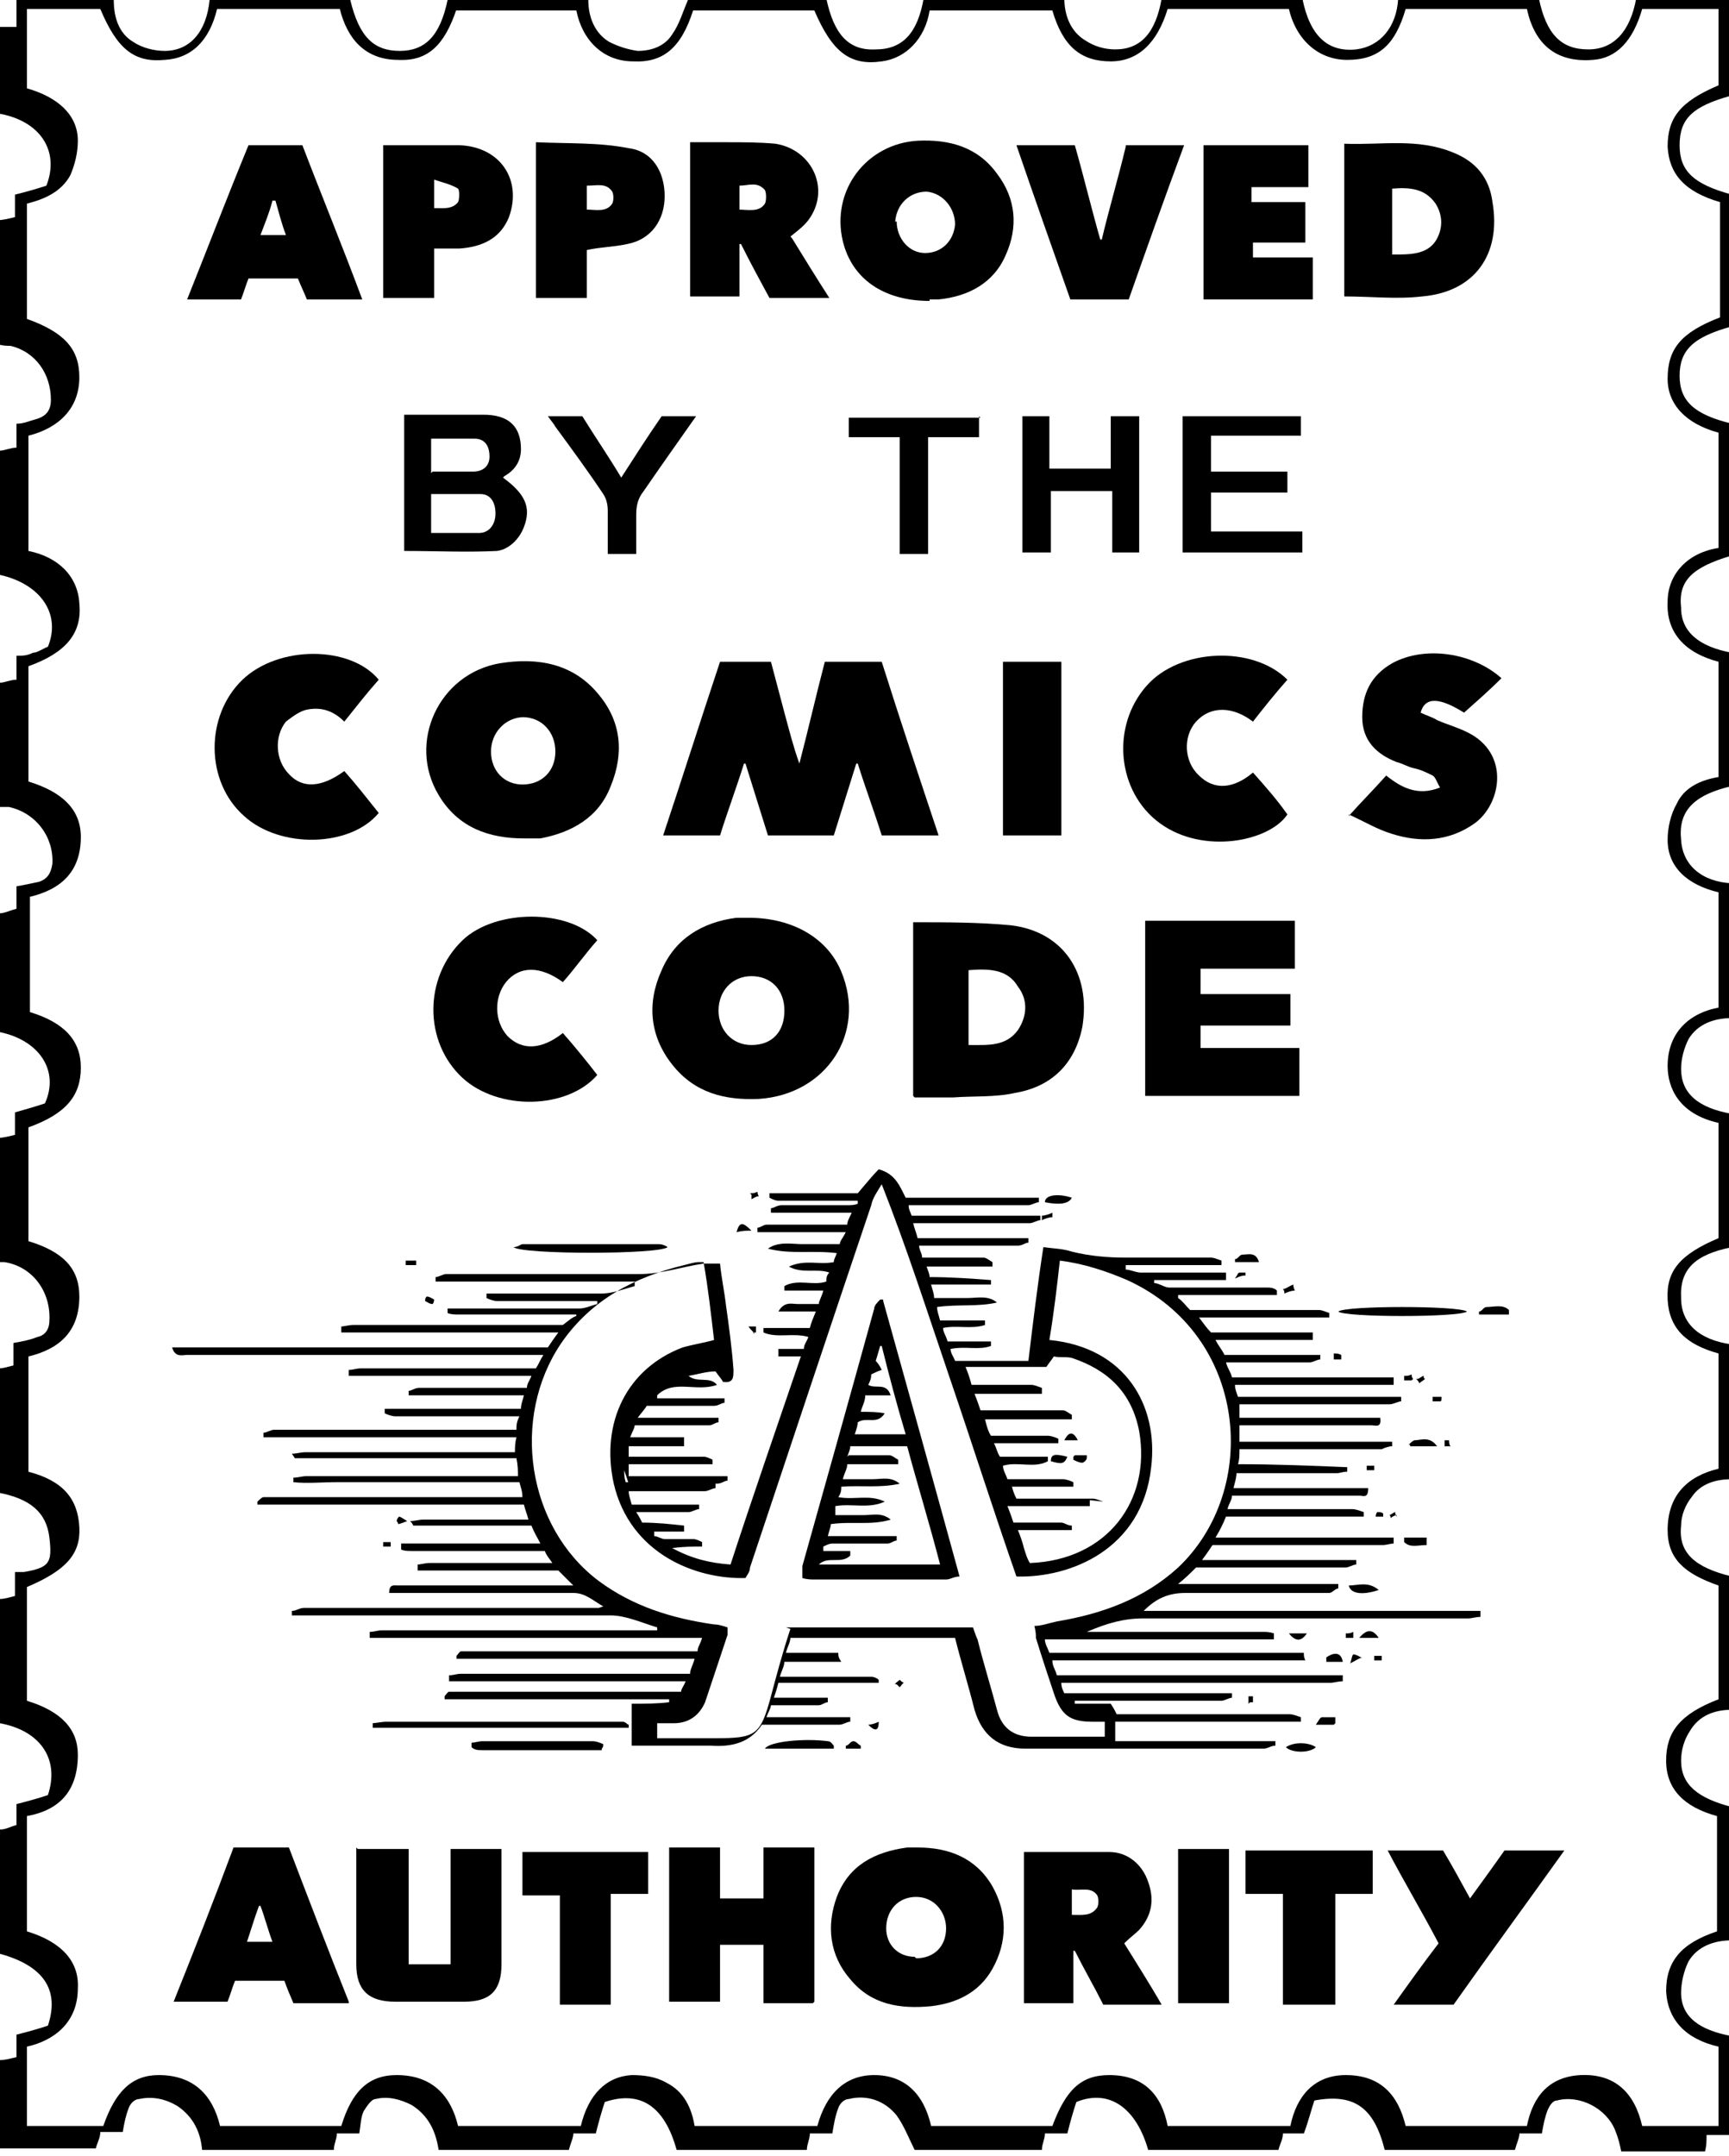 <?xml version="1.0" encoding="UTF-8"?>
<svg xmlns="http://www.w3.org/2000/svg" version="1.1" viewBox="0 0 115.5 144">
  <!-- Generator: Adobe Illustrator 28.7.9, SVG Export Plug-In . SVG Version: 1.2.0 Build 218)  -->
  <g>
    <g id="Layer_1">
      <g id="exV9W9">
        <g>
          <path d="M0,69.3v-8.3c.3,0,.7-.2,1.1-.3v-1.5c.6-.1,1-.2,1.5-.3.6-.2.8-.6.9-1.2.1-1.8-1.1-3.4-2.9-3.8-.2,0-.4,0-.6,0v-8.3c.3,0,.7-.2,1.1-.2,0-.5,0-1,0-1.6.4,0,.7,0,1.1-.2.3,0,.7-.3,1-.4.9-2.2-.5-4.2-3.2-4.8v-8.3c.3,0,.7-.2,1.1-.2,0-.5,0-1,0-1.6.5,0,.9-.2,1.3-.3.7-.2,1-.6,1-1.3,0-1.7-1-3.2-2.7-3.6-.2,0-.5,0-.8-.1v-8.3c.3,0,.7-.1,1.1-.2v-1.5c.8-.2,1.5-.4,2.1-.6.9-2.3-.4-4.3-3.1-4.8V1.8c.3,0,.6,0,1.1,0V0h6.5c0,1.1.3,2.2,1.3,2.8.6.4,1.4.6,2.1.6,1.7,0,2.8-1.3,3-3.4h9.4c.6,2.5,1.6,3.4,3.3,3.4,1.7,0,2.7-1,3.2-3.4h9.4c0,1.1.4,2.2,1.4,2.8.6.3,1.2.5,1.9.6.9,0,1.8-.3,2.3-1.1.5-.7.7-1.5,1.1-2.4h9.2c.5,2.4,1.5,3.5,3.3,3.4,1.8,0,2.8-1.1,3.2-3.4h9.4c0,1.1.4,2.2,1.4,2.8.6.4,1.3.6,2,.6,1.7,0,2.7-1.1,3.1-3.4h9.4c.5,2.5,1.7,3.6,3.6,3.4,1.6-.2,2.7-1.5,2.8-3.4h9.4c.5,2.4,1.5,3.4,3.3,3.4,1.7,0,2.8-1.2,3.2-3.4h6.3v6.5c-2.5.7-3.4,1.5-3.4,3.3,0,1.7.9,2.6,3.5,3.3v8.8c-2.6.7-3.5,1.6-3.5,3.3,0,1.7,1,2.6,3.5,3.2v8.8c-2.7.8-3.6,1.7-3.4,3.5,0,1.6,1.2,2.6,3.4,3v8.9c-2.6.6-3.6,1.7-3.4,3.6.1,1.7,1.4,2.8,3.4,2.9v9c-1.2,0-2.3.4-2.9,1.4-.3.6-.5,1.3-.5,2,0,1.6,1.1,2.6,3.4,3v8.9c-2.5.5-3.5,1.5-3.4,3.4,0,1.7,1.2,2.8,3.4,3.1v9c-1.1,0-2.1.3-2.7,1.2-.4.5-.7,1.2-.7,1.9-.2,1.8.9,2.8,3.4,3.4v8.9c-1.2,0-2.2.4-2.8,1.4-.4.6-.6,1.3-.6,2,0,1.6,1.1,2.5,3.4,3.1v8.9c-1.2,0-2.3.4-2.9,1.4-.3.6-.5,1.4-.5,2.1,0,1.6,1.2,2.5,3.4,2.9v6.6h-1.7c0,.4,0,.7-.1,1.1h-5.6c-.1-.5-.2-.9-.4-1.4-.6-1.5-2.4-2.4-3.9-2-.3,0-.5.4-.6.6-.2.5-.3,1-.4,1.6-.4,0-.9,0-1.5,0,0,.3-.2.7-.3,1.1h-8.7c-.7-2.8-2-3.8-4.7-3.3-.2.6-.4,1.4-.7,2.2-.1,0-.4,0-.6,0s-.5,0-.8,0c0,.4-.2.7-.3,1.1h-8.7c-.8-2.8-2.6-4.1-4.8-3.2-.2.6-.4,1.3-.6,2.1h-1.5c0,.4-.2.7-.2,1.1h-8.5c-.4-.8-.7-1.6-1.2-2.3-.8-1-2-1.4-3.2-1.1-.3,0-.6.3-.7.6-.2.5-.3,1.1-.4,1.7h-1.5c0,.4-.2.7-.2,1.1h-8.7c-.8-2.9-2.4-4-4.8-3.2-.2.6-.4,1.3-.6,2.1-.4,0-.9,0-1.5,0,0,.3-.2.7-.3,1.1h-8.7c-.2-1.3-.7-2.3-1.8-3-.8-.4-1.6-.6-2.4-.4-.3,0-.6.5-.8.8-.2.4-.2.9-.3,1.5h-1.5c0,.4-.2.7-.2,1.1h-8.8c-.1-1.2-.6-2.2-1.6-2.9-.8-.5-1.7-.7-2.6-.5-.3,0-.6.3-.7.6-.2.5-.3,1-.4,1.6-.4,0-.9,0-1.5,0,0,.4-.2.7-.3,1.1H0v-5.9c.3,0,.7-.1,1.1-.2v-1.5c.8-.2,1.5-.4,2.1-.6.8-2.4-.3-4-3.2-4.8v-8.3c.4,0,.7-.2,1.1-.3v-1.4c.8-.2,1.5-.4,2.1-.6.8-2.4-.5-4.3-3.2-4.8v-8.3c.3,0,.6-.1,1-.2v-1.6c.3,0,.5,0,.6,0,1.7-.3,1.9-.6,1.7-2.3-.2-1.7-1.3-2.6-3.4-3v-8.3c.3,0,.6-.1,1-.2v-1.5c.6-.1,1.1-.2,1.6-.4.5-.1.8-.5.8-1.1.1-1.9-1.1-3.6-3-3.9-.1,0-.3,0-.4,0v-8.3c.3,0,.7-.1,1.1-.2,0-.5,0-1,0-1.5.7-.2,1.4-.4,2-.6,1-2.2-.4-4.3-3.2-4.8ZM30.5.6c-.8,2.4-1.9,3.5-3.9,3.4-2.2,0-3.4-1.4-3.9-3.4h-8.2c-.5,2.1-1.7,3.3-3.5,3.4-2.1.2-3.2-.8-4.3-3.4H1.8v5.3c2.1.6,3.4,1.8,3.4,3.5,0,.8-.2,1.6-.5,2.3-.6,1.1-1.7,1.6-2.9,1.9v7.7c2.5.9,3.5,2,3.5,3.9,0,2.1-1.4,3.4-3.4,3.9v7.7c2,.4,3.3,1.7,3.4,3.5.2,2-.9,3.3-3.4,4.2v7.7c2.3.7,3.5,1.9,3.5,3.7,0,2.3-1.3,3.5-3.4,4v7.7c2.3.7,3.4,1.9,3.4,3.7,0,1.9-1,3.1-3.5,4v7.6c2.3.7,3.4,1.8,3.4,3.7,0,2.3-1.3,3.5-3.4,4v7.7c2.3.6,3.3,1.8,3.4,3.7.1,1.8-.9,2.9-3.5,4v7.6c2.3.7,3.4,1.9,3.4,3.6,0,2.4-1.2,3.7-3.4,4.1v7.7c2.3.7,3.5,2,3.4,3.8,0,2.3-1.6,3.5-3.4,3.9v5.3h5.1c.8-2.3,1.9-3.4,3.7-3.4,2.3,0,3.6,1.3,4.1,3.4h8.1c.7-2.3,1.8-3.4,3.7-3.4,2.3,0,3.6,1.3,4.1,3.4h8.2c.5-2.1,1.7-3.3,3.4-3.4.8,0,1.6.1,2.3.5,1.2.6,1.7,1.7,1.9,2.9h8.2c.6-2.2,1.9-3.4,3.8-3.4,2,0,3.3,1.2,3.8,3.4h8.1c.9-2.4,1.9-3.4,3.8-3.4,2.3,0,3.5,1.3,3.9,3.4h8.2c.4-2,1.6-3.4,3.7-3.4,2.3,0,3.5,1.3,4,3.4h8.1c.4-2,1.5-3.3,3.6-3.4,2.3-.1,3.6,1.2,4.1,3.4h5.1v-5.3c-2.2-.5-3.4-1.8-3.5-3.7,0-2,1-3.2,3.4-4v-7.7c-2.2-.6-3.4-1.8-3.4-3.7,0-1.9.9-3.1,3.5-4.1v-7.6c-2.3-.8-3.4-1.8-3.4-3.7,0-2.3,1.3-3.6,3.4-4.1v-7.7c-2.2-.6-3.3-1.7-3.4-3.6-.1-1.9.8-3,3.4-4.1v-7.7c-2.7-.6-3.4-2.4-3.4-3.8,0-2.1,1.3-3.5,3.4-3.9v-7.7c-2.1-.5-3.4-1.7-3.4-3.5,0-.8.2-1.7.6-2.4.5-1.1,1.6-1.6,2.8-1.8v-7.7c-2.3-.6-3.5-2-3.4-4,0-1.9,1.4-3.3,3.4-3.6v-7.7c-2.2-.6-3.4-1.9-3.4-3.6,0-2,.9-3.1,3.5-4.1v-7.7c-2.4-.7-3.4-1.9-3.5-3.7,0-1.9.8-3,3.4-4.1V.6h-5.1c-.6,2.1-1.7,3.3-3.3,3.4-2.5.2-3.9-1.1-4.4-3.4h-8.1c-.7,2.4-1.8,3.4-3.9,3.4-1.9,0-3.4-1.3-3.9-3.4h-8.1c-.7,2.3-2,3.5-3.8,3.5-2,0-3.2-1-3.9-3.4h-8.2c-.3,1.9-1.6,3.2-3.2,3.4-2.1.3-3.3-.6-4.5-3.4h-8.1c-.8,2.5-2,3.5-4,3.4-2,0-3.4-1.4-3.8-3.4h-8.1Z"/>
          <path d="M41.7,98.2c0,.3,0,.5.1.8,2,0,4,0,6,0,0,.1,0,.2,0,.4-.2,0-.5.2-.7.2-1.7,0-3.3,0-5.1,0,0,.3.1.5.2.9h4.5c0,0,0,.2,0,.3-.2,0-.5.2-.7.2-1.1,0-2.3,0-3.5,0,.2.3.3.5.4.7,1,0,1.9.1,2.8.2,0,0,0,.2,0,.4h-2c0,0,0,.2,0,.3.2,0,.5.2.7.2.6,0,1.3,0,1.9,0,.2,0,.4.1.6.2,0,0,0,.2,0,.3-.6,0-1.2,0-2,.1,1.3.7,2.5,1,3.9,1.1,1.5-4.6,3.1-9.2,4.7-13.9h-1.5v-.5h1.7c0-.3.2-.5.3-.8-1-.3-2.1.1-3-.3,0-.1,0-.2,0-.3h3.1c.1-.4.2-.6.4-1.1h-2.5c.4-.7.9-.5,1.3-.5.4,0,.9,0,1.4,0,0-.2.2-.5.3-.9h-2.6c0,0,0-.2,0-.3.9-.5,1.9,0,2.8-.3,0-.2,0-.4.2-.6-.8-.3-1.8.1-2.7-.4,1.1-.5,2-.1,3-.3,0-.2.1-.3.2-.6-1.6-.2-3.1.1-4.6-.3.7-.5,1.6-.3,2.3-.3.8,0,1.6,0,2.5,0,0-.2.2-.4.4-.8h-5.9v-.3c.2,0,.4-.2.6-.2,1.8,0,3.6,0,5.4,0,0-.2.1-.4.3-.8h-5.4c0-.1,0-.2,0-.3.2,0,.4-.2.7-.2,1.5,0,2.9,0,4.4,0,.2,0,.5,0,.7-.1,0,0,0-.2,0-.2-.2,0-.5,0-.7,0-1.5,0-3.1,0-4.6,0-.2,0-.4-.1-.6-.2,0,0,0-.2,0-.3h5.9c.6-.7,1-1.2,1.4-1.6,1.1.3,1.4,1.1,1.8,1.9h8.9c0,.1,0,.2,0,.3-.2,0-.5.2-.7.2-2.4,0-4.9,0-7.3,0-.2,0-.4,0-.7,0,0,.3.1.4.2.7h8.6c0,0,0,.2,0,.3-.2,0-.5.2-.7.2-2.3,0-4.6,0-6.9,0-.3,0-.5,0-.9,0,.1.4.2.6.3,1h7.4c0,.1,0,.2,0,.3-.2,0-.4.2-.7.2-2,0-4,0-6,0-.2,0-.4,0-.6,0,0,.3.2.5.2.8,1.4,0,2.8,0,4.1,0,.2,0,.4.2.6.3,0,0,0,.2,0,.3h-4.4c.1.3.2.5.2.7,1.4,0,2.8.1,4.1.2,0,0,0,.1,0,.3h-4c.1.4.2.6.2.9.8,0,1.5,0,2.2,0,.7,0,1.4-.2,2,.3-1.3.3-2.6.1-4,.3,0,.3.1.5.2.9h3v.3c-.9.3-1.9,0-2.8.2,0,.3.2.5.3.9h2.9c0,.1,0,.2,0,.3-.8.3-1.7,0-2.7.2,0,.3.2.5.3.8h4.9c.3-2.5.6-5,1-7.6.7.1,1.3.1,1.9.3,1.2.3,2.4.4,3.6.4,1.9,0,3.8,0,5.7,0,.2,0,.4.1.7.2v.3h-6.4c0,0,0,.2,0,.3.3,0,.7.2,1,.2,1.7,0,3.3,0,5,0,.2,0,.5,0,.7,0,0,.2,0,.3,0,.5h-4.8c0,0,0,.2,0,.2.3,0,.7.3,1,.3,2.2,0,4.3,0,6.5,0,.2,0,.5,0,.7.2,0,.1,0,.2,0,.3h-6.6c0,0,0,.1,0,.2.3.2.5.5.8.8,1,0,2,0,2.9,0,1.9,0,3.8,0,5.7,0,.2,0,.4.1.7.2,0,0,0,.2,0,.3h-8.7c.3.4.5.7.8,1h6.8c0,.2,0,.3,0,.5h-6.5c.2.4.4.6.6,1h6.4c0,0,0,.2,0,.3-.2,0-.5.2-.7.2-1.6,0-3.2,0-4.8,0-.2,0-.4,0-.8,0,.1.4.3.6.4,1h10.8c0,.2,0,.3,0,.5h-10.6c0,.3.1.5.2.8h10.9v.3c-.2,0-.5.2-.8.2-3,0-6.1,0-9.1,0-.3,0-.5,0-.9,0,0,.3,0,.6,0,.9h9.4c.1.7-.3.5-.6.5-2.6,0-5.2,0-7.8,0-.3,0-.6,0-1,0,0,.4,0,.7,0,1.1h10.2c0,.1,0,.2,0,.3-.2,0-.5.1-.7.2-2.9,0-5.8,0-8.7,0-.3,0-.5,0-.8,0,0,.4,0,.7-.1,1,2.5,0,4.9.1,7.3.2,0,0,0,0,0,.3-.3,0-.5.1-.7.1-2,0-3.9,0-5.9,0-.3,0-.5,0-.8,0,0,.3-.1.6-.2,1h9c0,.7-.3.5-.6.5-2.6,0-5.2,0-7.8,0-.2,0-.5,0-.7,0,0,.3-.2.5-.3.9.4,0,.6,0,.9,0,2.5,0,4.9,0,7.4,0,.3,0,.5.1.8.2,0,0,0,.2,0,.3h-9.2c-.2.5-.4.9-.7,1.4,1.4,0,2.7,0,4,0s2.6,0,4,0c1.3,0,2.6,0,3.9,0,0,.1,0,.3,0,.4-.2,0-.5.1-.7.1-3.6,0-7.2,0-10.8,0-.2,0-.4,0-.6,0-.2.3-.4.6-.7,1h10.3c0,.1,0,.2,0,.3-.2,0-.5.2-.7.2-2.4,0-4.8,0-7.2,0-.9,0-1.9,0-2.8,0-.4.4-.7.7-1.2,1.1h10.7c0,0,0,.2,0,.3-.2,0-.4.3-.6.3-1.6,0-3.1,0-4.7,0-1.6,0-3.2,0-4.9,0-1.2,0-2,.4-2.8,1.2,3.8,0,7.5,0,11.3,0,3.7,0,7.5,0,11.2,0,0,.1,0,.3,0,.4-.3,0-.6.1-.8.1-7.2,0-14.4,0-21.7,0-1.3,0-2.4.3-3.8.9.3,0,.5,0,.6,0,3.7,0,7.4,0,11.1,0,.3,0,.5,0,.8.1,0,.1,0,.3,0,.4-5.1,0-10.1,0-15.3,0,0,.3.2.6.3.9h17c0,.2,0,.3.1.5h-16.9c0,.4.2.6.3,1,3.2,0,6.4,0,9.6,0,3.2,0,6.3,0,9.5,0,0,.1,0,.3,0,.4-.3,0-.6.1-.8.1-5.6,0-11.3,0-16.9,0-.3,0-.6,0-1.1,0,0,.3.1.5.2.7h11.2c0,0,0,.2,0,.3-.2,0-.5.2-.7.2-2.6,0-5.2,0-7.8,0-.7,0-1.4,0-2,0,0,0,0,.1,0,.2h2.4c.2.3.3.5.4.7.2,0,.5,0,.7,0,3.6,0,7.2,0,10.8,0,.3,0,.5.1.8.2,0,.1,0,.2,0,.3h-12.4v1.3h10.7c0,.1,0,.2,0,.3-.3,0-.5.2-.8.2-5.3,0-10.6,0-15.9,0,0,0,0,0,0,0-1.8,0-2.9-.9-3.4-2.6-.4-1.6-.9-3.2-1.3-4.8h-11c0,.3-.2.6-.3,1h3.5c0,.2,0,.3.2.6h-3.8c0,.3-.2.6-.3,1,1.6,0,3.1,0,4.5,0,.5,0,1.1,0,1.6,0,.2,0,.4.1.5.2,0,0,0,.2,0,.2h-6.7c-.1.4-.2.7-.3,1h3.6c0,0,0,.2,0,.3-.2,0-.4.2-.6.2-1,0-2.1,0-3.2,0,0,.2-.2.5-.3.8h5.6c0,.1,0,.2,0,.3-.2,0-.5.2-.7.2-1.5,0-3,0-4.4,0h-.8c-.8,1.2-2,1.5-3.4,1.4-1.5,0-3,0-4.5,0-.3,0-.5,0-.8,0v-2.8c.9,0,1.7,0,2.5-.1,0,0,0-.1,0-.2h-15c0,0,0-.1,0-.2.1-.1.2-.3.3-.3.2,0,.5,0,.8,0,4.6,0,9.2,0,13.8,0,.3,0,.6,0,.9,0,0-.2.2-.4.3-.7-2.7,0-5.3,0-8,0-2.6,0-5.2,0-7.8,0,0-.1,0-.3,0-.4.3,0,.5-.1.8-.1,4.8,0,9.6,0,14.4,0,.3,0,.5,0,.9,0,0-.3.2-.6.3-1h-15.9c0,0,0-.1,0-.2.1-.1.2-.3.3-.3.2,0,.4,0,.6,0,4.8,0,9.6,0,14.4,0,.2,0,.5,0,.8,0,0-.3.2-.5.3-.9-3.8,0-7.5,0-11.2,0-3.7,0-7.3,0-11,0,0-.1,0-.3,0-.4.3,0,.5-.1.8-.1,5.9,0,11.8,0,17.8,0,.2,0,.4,0,.6,0,0,0,0-.1,0-.2-1-.3-2.1-.8-3.1-.8-6.8,0-13.6,0-20.5,0-.3,0-.6,0-.8,0,0,0,0-.2,0-.3.3,0,.5-.2.8-.2,3.5,0,7,0,10.5,0,3.1,0,6.2,0,9.2,0,0,0,0,0,.3-.1-.7-.4-1.2-.9-2-.9-3.8,0-7.7,0-11.5,0-.3,0-.5,0-.8,0,0-.6.3-.5.6-.5,3.4,0,6.8,0,10.2,0,.4,0,.9,0,1.5,0-.4-.4-.7-.7-1-1-3.1,0-6.3,0-9.4,0v-.4c.2,0,.5-.1.8-.1,2.5,0,4.9,0,7.4,0h.8c-.2-.3-.4-.5-.5-.8-.4,0-.8,0-1.2,0-2.6,0-5.1,0-7.7,0-.2,0-.5,0-.7-.1,0-.1,0-.2,0-.4,1,0,2,0,3,0,1,0,2.1,0,3.1,0,1,0,2,0,3.2,0-.2-.4-.4-.7-.6-1.2-2.6,0-5.2,0-7.9,0,0,0,0-.1-.2-.3.3,0,.6-.1.9-.1,2.1,0,4.1,0,6.2,0,.2,0,.5,0,.8,0-.1-.4-.2-.6-.3-1h-17.8c0,0,0-.1,0-.2.1-.1.3-.3.4-.3.2,0,.4,0,.6,0,5.2,0,10.5,0,15.7,0h1c0-.4-.1-.6-.2-1-1,0-2,0-3,0-1,0-2,0-3.1,0-1,0-2,0-3,0s-2,0-3.1,0c-1,0-2,.1-2.9,0,0-.1,0-.2,0-.3.3,0,.6-.1.8-.1,4.4,0,8.8,0,13.3,0,.3,0,.5,0,.9,0,0-.4,0-.7-.1-1.2-5,0-9.9,0-14.8,0,0,0,0,0-.2-.3.3,0,.6-.1.9-.1,4.4,0,8.8,0,13.2,0,.3,0,.5,0,.8,0,0-.3,0-.6.1-1h-16.9c0-.1,0-.2,0-.3.2,0,.5-.2.7-.2,2.6,0,5.1,0,7.7,0,2.6,0,5.1,0,7.7,0h.8c0-.3,0-.5.2-.9-.3,0-.5,0-.8,0-2.5,0-5,0-7.5,0-.2,0-.5-.1-.7-.2,0,0,0-.2,0-.3h9.1c0-.3.1-.5.2-.9h-7.7v-.3c.2,0,.4-.2.7-.2,2.1,0,4.3,0,6.4,0,.3,0,.5,0,.8,0,0-.3.2-.5.3-.8-2.1,0-4.2,0-6.2,0-2,0-4,0-6,0,0-.1,0-.3,0-.4.3,0,.5-.1.8-.1,3.6,0,7.3,0,10.9,0,.3,0,.5,0,.8,0,.2-.3.3-.6.5-.9-.3,0-.4,0-.6,0-7.7,0-15.5,0-23.2,0-.3,0-.8.2-1-.5h25.1c.2-.3.4-.6.7-1-2.6,0-5,0-7.4,0-2.4,0-4.8,0-7.1,0v-.4c.2,0,.5-.1.8-.1,4.7,0,9.4,0,14,0,.4-.3.6-.5.9-.6,0,0,0,0,0-.1-.3,0-.7,0-1,0-2.3,0-4.6,0-6.9,0-.2,0-.5,0-.7-.1,0,0,0-.2,0-.3.3,0,.6,0,.8,0,2.7,0,5.3,0,8,0,.4,0,.8-.2,1.2-.3,0,0,0-.2,0-.2-.2,0-.3,0-.5,0-2.1,0-4.1,0-6.2,0-.2,0-.5-.1-.7-.2,0,0,0-.2,0-.3.3,0,.5,0,.8,0,2.3,0,4.6,0,6.9,0,.7,0,1.5-.3,2.2-.5,0-.1,0-.2,0-.3h-13.3v-.3c.2,0,.5-.2.7-.2,4.3,0,8.6,0,12.9,0,1.5,0,2.9-.5,4.3-.7.3,0,.7,0,1.1,0,.1,1,.3,1.9.4,2.8.2,1.4.4,2.9.5,4.3,0,.5,0,.9-.7.8-.1-.2-.3-.4-.5-.7-.6,0-1.2.2-1.8.3.6.5,1.4,0,1.9.6-1.4.5-2.9-.4-4,.7,0,0,0,.2,0,.2h4.5c0,.1,0,.2,0,.3-.2,0-.4.2-.7.2-1.5,0-3,0-4.5,0-.1.2-.3.4-.6.8h5.4v.3c-.2,0-.4.2-.6.2-1.6,0-3.3,0-5,0,0,.2-.2.5-.3.8h3.6c0,.2,0,.4,0,.6h-3.7c0,.3,0,.5,0,.7.2,0,.3,0,.4,0,1.5,0,3.1,0,4.6,0,.2,0,.4.1.6.2,0,0,0,.2,0,.3h-5.6c0,.3,0,.5,0,.8h6.6c0,.1,0,.2,0,.3-.2,0-.4.2-.7.2-1.8,0-3.5,0-5.3,0-.2,0-.4,0-.6,0ZM52.5,108.7h12.5c.1.3.2.6.3.8.4,1.6.9,3.2,1.3,4.7.3,1.2,1.1,1.8,2.3,1.8,1.3,0,2.7,0,4,0,.3,0,.6,0,.9,0v-1c-.3,0-.6,0-.8,0-1.5,0-2.1-.4-2.6-1.9-.4-1.2-.8-2.4-1.2-3.7,0-.2,0-.4-.1-.8.5,0,1-.2,1.5-.3,3-.5,5.8-1.5,8.1-3.6,5.5-5.2,4.7-15.5-3.4-19.2-1.4-.6-2.9-1.1-4.5-1.3-.2,1.8-.4,3.5-.7,5.3,5.1.5,7.3,4.4,6.8,8.5-.6,5.5-5.4,7.4-9,7.3-1.5-4.3-2.9-8.7-4.4-13.1-1.5-4.4-2.9-8.8-4.6-13.1-.3.5-.6.9-.7,1.4-2.7,8-5.4,16.1-8.1,24.2,0,.3-.2.5-.3.7-3.3.1-7.7-1.6-8.8-6.3-.9-4.1.9-7.7,4.6-9.1.7-.2,1.4-.3,2.1-.5-.2-1.7-.4-3.5-.7-5.2-.2,0-.2,0-.3,0-.3,0-.6.1-1,.2-3.3.8-6.2,2.3-8.2,5.2-3.4,5-2.3,12.3,2.5,15.9,2.3,1.7,4.9,2.5,7.7,2.9.3,0,.6.1.9.2,0,.2,0,.4,0,.5-.5,1.5-1,3-1.5,4.5-.4.9-1.1,1.4-2.1,1.4-.4,0-.7,0-1.1,0v1c1.3,0,2.6,0,3.9,0,2.7,0,3-.2,3.7-2.8.4-1.5.8-3,1.3-4.5ZM72.8,100.2c0,.1,0,.2,0,.4h-5.5c.2.5.3.8.4,1.1,1.1,0,2.1,0,3.2,0,.2,0,.4.2.7.2,0,.1,0,.2,0,.3h-3.6c.2.5.3.8.4,1.2.1.3.2.7.4,1,5.2-.2,8.1-4.2,7.3-8.8-.5-2.6-2.1-4.1-4.5-4.9-.4-.1-.8,0-1.2-.1-.2.3-.3.4-.5.7h-5.4c.2.5.3.8.4,1.2,1.4,0,2.7,0,4,0,.2,0,.4.1.7.2,0,.1,0,.2,0,.4h-4.5c.2.5.3.8.4,1.1.3,0,.6,0,.9,0,1.5,0,3.1,0,4.6,0,.2,0,.4.2.6.3,0,0,0,.2,0,.3h-5.8c.1.4.2.8.4,1.1,1.3,0,2.6,0,3.8,0,.2,0,.5.1.7.2,0,.1,0,.2,0,.3h-4.3c.2.4.2.6.4.9h3.2v.3c-.9.5-2,0-3,.3,0,.3.2.6.3.9,1.2,0,2.5,0,3.7,0,.2,0,.5.1.7.2,0,.1,0,.2,0,.3h-4.1c.1.4.2.6.3.8.3,0,.5,0,.7,0,1.5,0,2.9,0,4.4,0,.2,0,.4.1.7.2Z"/>
          <path d="M47.7,44.2h3.8c.3,1.1.6,2.3.9,3.4.3,1.1.6,2.3,1,3.4.6-2.3,1.1-4.5,1.7-6.8h3.8c1.2,3.8,2.5,7.7,3.8,11.6h-3.8c-.5-1.6-1.1-3.2-1.6-4.8h-.1c-.5,1.6-1,3.2-1.5,4.8h-4.4c-.5-1.6-1-3.2-1.5-4.8,0,0,0,0-.1,0-.5,1.6-1.1,3.2-1.6,4.8h-3.8c1.3-3.9,2.5-7.7,3.8-11.6Z"/>
          <path d="M50,61.3c3,0,5.3,1.4,6.2,3.6,1.7,4.1-1,8.2-5.5,8.5-2.3.1-4.3-.4-5.8-2.3-1.5-1.9-1.7-4.1-.7-6.3.9-2.1,2.7-3.2,5-3.5.3,0,.6,0,.8,0ZM48,67.5c0,1.3.9,2.3,2.2,2.3,1.4,0,2.2-.9,2.2-2.3,0-1.4-.9-2.3-2.2-2.3-1.3,0-2.2,1-2.2,2.3Z"/>
          <path d="M35,56c-2.3,0-4.4-.7-5.7-2.9-2.1-3.5,0-8.1,4.1-8.8,2.5-.4,4.9,0,6.6,2.1,1.5,1.8,1.7,3.9.8,6.1-.8,2.1-2.6,3.1-4.7,3.5-.3,0-.7,0-1.1,0ZM35,47.9c-1.2,0-2.2,1-2.2,2.3,0,1.3.9,2.2,2.1,2.2,1.3,0,2.2-.9,2.2-2.2,0-1.3-.9-2.3-2.2-2.3Z"/>
          <path d="M61,73.2v-11.6s0,0,.1,0c2.1,0,4.3,0,6.4.2,3.5.4,5.4,3.2,4.8,6.8-.5,2.5-2.1,4-4.5,4.4-1.3.3-2.8.2-4.1.3-.8,0-1.7,0-2.6,0ZM64.8,69.8c1.2,0,2.4.1,3.2-1,.6-.9.7-2,0-2.9-.7-1.2-2-1.2-3.3-1.1v5Z"/>
          <path d="M86.8,73.2h-10.3v-11.7h10v3.2h-6.3v1.7h6v2.1h-6v1.5h6.6v3.3Z"/>
          <path d="M61.3,123.4c2.1,0,3.9.7,5,2.6,1,1.8,1,3.7,0,5.5-.9,1.6-2.4,2.3-4.1,2.5-2.1.2-4-.1-5.4-1.8-1.4-1.6-1.6-3.6-.9-5.5.8-2.1,2.5-3,4.7-3.3.2,0,.5,0,.7,0ZM61.2,130.8c1.2,0,2-.8,2-2,0-1.1-.8-2.1-2-2.1-1.2,0-2,.9-2,2.1,0,1.1.8,1.9,1.9,1.9Z"/>
          <path d="M62.1,20.1c-3.1,0-5.2-1.5-5.8-4-.8-3.4,1.6-6.5,5-6.7,2.1-.1,4,.4,5.3,2.2,1.3,1.7,1.4,3.6.6,5.4-.8,1.9-2.5,2.8-4.5,3-.3,0-.5,0-.6,0ZM59.9,14.8c0,1.1.8,2.1,1.9,2.1,1.1,0,1.9-.8,2-1.9,0-1.1-.8-2.1-1.9-2.2-1.1,0-2,.8-2.1,2Z"/>
          <path d="M90.1,54.5c.9-1,1.7-1.8,2.5-2.7,1,.8,2.1,1.4,3.6.8-.2-.3-.3-.7-.5-.8-.4-.2-.8-.4-1.3-.5-.4-.1-.7-.3-1.1-.4-1.3-.5-2.3-1.4-2.3-3,0-1.6.6-2.8,2-3.6,2.2-1.2,5.4-.7,7.3,1-.8.8-1.6,1.5-2.5,2.3-1.6-1-2.6-1.1-2.9,0,.4.2.8.3,1.1.5.7.3,1.4.5,2,.8,2.9,1.4,2.3,4.8.5,6.1-1.7,1.2-3.6,1.3-5.5.7-1-.3-1.8-.8-2.9-1.3Z"/>
          <path d="M25.3,45.4c-.8.9-1.5,1.8-2.3,2.8-.7-.7-1.5-1-2.5-.8-.5.1-1,.5-1.4.8-.8,1-.7,2.6.2,3.5.9,1,2.2.9,3.7-.2.8.9,1.5,1.8,2.3,2.8-1.9,2.3-6.6,2.4-9,.2-2.6-2.3-2.6-6.7-.1-9.1,2.4-2.3,7.2-2.3,9.1,0Z"/>
          <path d="M86,45.4c-.8.9-1.6,1.9-2.3,2.8-1.3-1-2.8-1.1-3.8,0-.9,1-.8,2.7.2,3.6,1,1,2.3.9,3.6-.2.8.9,1.6,1.8,2.3,2.8-1.2,1.8-5.6,2.7-8.5.6-2.9-2.1-3.3-6.5-.9-9.2,2.2-2.5,7.1-2.7,9.4-.4Z"/>
          <path d="M39.9,71.8c-2,2.3-6.6,2.4-9,.2-2.6-2.4-2.6-6.7,0-9.2,2.2-2.1,7.1-2.1,9,0-.8.9-1.5,1.9-2.3,2.8-1.5-1.1-2.9-1.1-3.8,0-.8,1-.8,2.6.1,3.6,1,1,2.3.9,3.7-.2.8.9,1.6,1.9,2.3,2.8Z"/>
          <path d="M89.8,19.9v-10.3c2.5.1,4.9-.4,7.3.6,1.5.6,2.4,1.7,2.6,3.3.6,3.5-1.2,6-4.7,6.3-1.7.2-3.4,0-5.2,0ZM93.1,17c1.1,0,2.2,0,2.8-.9.5-.8.5-1.7,0-2.5-.7-1-1.7-1.1-2.9-1v4.4Z"/>
          <path d="M54.3,133.8h-3.3v-3.9h-2.9v3.8h-3.4v-10.3h3.4v3.4h2.9v-3.4h3.4v10.3Z"/>
          <path d="M23.9,123.5h3.4v7.7h2.8v-7.7h3.4c0,.2,0,.4,0,.6,0,2.4,0,4.8,0,7.1,0,1.8-.8,2.5-2.5,2.5-1.5,0-3.1,0-4.6,0-1.8,0-2.6-.8-2.6-2.5,0-2.4,0-4.8,0-7.2,0-.2,0-.4,0-.6Z"/>
          <path d="M52.9,15.9c.8,1.3,1.6,2.6,2.5,4h-4c-.6-1.1-1.3-2.4-1.9-3.6,0,0,0,0-.1,0v3.5h-3.3v-10.3c.8,0,1.6,0,2.4,0,1.1,0,2.2,0,3.3.1,2.5.4,3.7,3.1,2.2,5.1-.3.4-.7.7-1.2,1.1ZM49.3,14c.7,0,1.4.2,1.8-.4.1-.2.1-.7,0-.9-.5-.6-1.1-.3-1.7-.3v1.6Z"/>
          <path d="M68.3,123.7c2,0,3.9,0,5.8,0,1.2,0,2.2.8,2.6,2,.4,1.1.3,2.2-.6,3.2-.3.3-.6.5-1,.9.8,1.3,1.7,2.7,2.5,4.1h-3.9c-.6-1.2-1.3-2.4-1.9-3.6,0,0,0,0-.1,0v3.5h-3.3v-10.1ZM71.6,127.9c.7,0,1.3.1,1.7-.5.1-.2.1-.6,0-.8-.4-.6-1.1-.3-1.7-.4v1.7Z"/>
          <path d="M23.3,133.8h-3.7c-.2-.5-.4-.9-.6-1.5h-3.3c-.2.5-.3.9-.5,1.4h-3.6c1.4-3.5,2.7-6.8,4-10.3h3.7c1.3,3.4,2.6,6.8,4,10.3ZM18.2,129.7c-.3-.8-.5-1.6-.8-2.4,0,0,0,0-.1,0-.3.8-.5,1.5-.8,2.4h1.7Z"/>
          <path d="M16.5,9.7h3.7c1.3,3.4,2.7,6.8,4,10.3h-3.7c-.2-.5-.4-.9-.6-1.4h-3.3c-.2.5-.3.9-.5,1.4h-3.6c1.4-3.5,2.7-6.9,4.1-10.3ZM18.4,13.4c0,0-.1,0-.2,0-.2.8-.5,1.5-.8,2.3h1.7c-.3-.8-.5-1.6-.7-2.3Z"/>
          <path d="M75.2,9.7h3.9c-1.3,3.5-2.5,6.9-3.7,10.3h-3.9c-1.2-3.4-2.4-6.8-3.6-10.3h3.9c.6,2.1,1.1,4.2,1.7,6.3,0,0,0,0,.1,0,.5-2.1,1.1-4.1,1.6-6.2Z"/>
          <path d="M80.4,9.7h7v2.8h-3.8c0,.3,0,.6,0,1h3.6v2.7h-3.5v1h4v2.8h-7.3v-10.3Z"/>
          <path d="M35.8,19.9v-10.4c2.1.1,4.2,0,6.2.4,1.6.2,2.4,1.6,2.4,3.2,0,1.6-.9,2.9-2.5,3.2-.9.2-1.8.2-2.7.4v3.2h-3.4ZM39.2,12.4v1.6c.6,0,1.3.2,1.7-.4.1-.2.1-.6,0-.8-.4-.6-1-.4-1.7-.4Z"/>
          <path d="M29,16.6v3.3h-3.4v-10.2c0,0,.2,0,.3,0,1.6,0,3.2,0,4.8,0,2.7.1,4.2,2.3,3.3,4.8-.6,1.5-1.9,2-3.3,2.1-.5,0-1.1,0-1.6,0ZM29,12.1v1.8c.6,0,1.2.1,1.6-.4.1-.2.1-.8,0-.9-.5-.3-1-.4-1.6-.6Z"/>
          <path d="M97.1,133.9h-4c1-1.4,2-2.8,3-4.1-1.1-2.1-2.3-4.1-3.4-6.2h3.7c.6,1,1.2,2.1,1.8,3.2.8-1.1,1.6-2.2,2.3-3.2h4c-2.5,3.5-5,6.9-7.4,10.3Z"/>
          <path d="M43.3,123.6v2.9h-2.5v7.4h-3.4v-7.3h-2.5v-2.9h8.4Z"/>
          <path d="M91.7,123.6c0,.8,0,1.5,0,2.2,0,.2,0,.4,0,.7h-2.5v7.4h-3.5v-7.4h-2.5v-2.9h8.5Z"/>
          <path d="M33.6,31.9c1.5,1.1,1.9,2,1.4,3.3-.3.8-1,1.5-1.8,1.6-2,.1-4.1,0-6.2,0v-9.1c.2,0,.5,0,.7,0,1.5,0,3,0,4.6,0,1.7,0,2.5.8,2.5,2.3,0,.8-.4,1.4-1.1,1.8ZM28.8,35.6c1.1,0,2.1,0,3.2,0,.7,0,1.1-.6,1.1-1.3,0-.7-.3-1.3-1-1.3-1.1,0-2.2,0-3.3,0v2.6ZM28.9,31.5c.9,0,1.8,0,2.7,0,.7,0,1.1-.4,1.1-1,0-.7-.3-1.2-1-1.2-.9,0-1.9,0-2.9,0v2.3Z"/>
          <path d="M67,55.8v-11.6h3.9v11.6h-3.9Z"/>
          <path d="M80.9,29.1v2.4h5.1v1.4h-5.1v2.6h6.1v1.4h-8v-9.1h7.9v1.3h-6Z"/>
          <path d="M68.3,36.9v-9.1h1.8v3.5h4.1v-3.5h1.9v9.1h-1.8v-4.1h-4.1v4.1h-1.9Z"/>
          <path d="M82.1,133.8h-3.4v-10.3h3.4v10.3Z"/>
          <path d="M46.5,27.8c-1.2,1.7-2.4,3.4-3.5,5-.4.5-.5,1-.5,1.6,0,.8,0,1.7,0,2.6h-1.9c0-1,0-1.9,0-2.9,0-.4-.1-.8-.3-1.1-1-1.5-2.1-3-3.2-4.5-.1-.2-.3-.4-.5-.7h2.3c.8,1.3,1.7,2.6,2.6,4.1.9-1.4,1.8-2.8,2.7-4.1h2.3Z"/>
          <path d="M65.4,27.8v1.4h-3.4v7.8h-1.9v-7.8h-3.4v-1.3h8.8Z"/>
          <path d="M24.8,115.1c.3,0,.7-.1,1-.1,5,0,9.9,0,14.9,0,.3,0,.6,0,.9,0,.2,0,.3.2.4.2,0,0,0,.1,0,.2h-17.1v-.3Z"/>
          <path d="M44.6,83.3c-.6.5-9.7.5-10.3,0,.3,0,.5-.2.6-.2,3,0,6,0,9,0,.2,0,.4,0,.7.2Z"/>
          <path d="M40.2,116.9c-.5,0-1,0-1.5,0-2.2,0-4.3,0-6.5,0-.2,0-.5,0-.7-.2,0,0,0-.2,0-.3.2,0,.5-.1.7-.1,2.5,0,4.9,0,7.4,0,.2,0,.5.1.7.2,0,.1,0,.2-.1.3Z"/>
          <path d="M98,87.6c-.5.4-8.2.4-8.6,0,.5-.4,8-.4,8.6,0Z"/>
          <path d="M51.1,116.8c.3-.5,2.7-.7,4.2-.5.2,0,.3.2.4.3,0,0,0,.1,0,.2h-4.6Z"/>
          <path d="M85.9,116.7c.6-.4,1.6-.3,2,0-.4.4-1.6.4-2,0Z"/>
          <path d="M100.6,87.8h-1.8c0,0,0-.1,0-.2.2,0,.3-.3.5-.3.5,0,1.1-.2,1.5.2,0,0,0,.2,0,.3Z"/>
          <path d="M92.1,106.2c-1.2.4-1.9.2-2-.3.6,0,1.3-.3,2,.3Z"/>
          <path d="M69.8,80.3c0-.5.9-.6,1.8-.3-.2.4-.8.5-1.8.3Z"/>
          <path d="M94.1,96.5c.1-.1.3-.3.4-.3.4,0,1-.3,1.5.4h-1.8s0,0,0-.1Z"/>
          <path d="M95.3,103.2c-.6,0-1.1.2-1.5-.2,0,0,0-.2,0-.3h1.5c0,.2,0,.3,0,.5Z"/>
          <path d="M84,84.3h-1.5c0,0,0-.1,0-.2.2,0,.3-.3.5-.3.4,0,.9-.2,1.1.5Z"/>
          <path d="M92.1,109.4h-1.3c.5-.6.9-.6,1.3,0Z"/>
          <path d="M88.6,110.7c.6-.4,1-.3,1.1.3-.4,0-.8,0-1.1,0,0,0,0-.2,0-.2Z"/>
          <path d="M89.1,115.2c-.3,0-.7,0-1.2,0,.2-.3.3-.5.4-.5.3,0,.6,0,.9,0,0,.1,0,.2,0,.4Z"/>
          <path d="M87.3,109.1c-.4.6-.8.5-1.2,0h1.2Z"/>
          <path d="M57.3,116.8h-.8c0,0,0-.1,0-.2.2,0,.3-.3.5-.3.2,0,.3.2.5.3,0,0,0,.1,0,.2Z"/>
          <path d="M49.2,82.3c.2-.7.4-.7,1-.1-.4,0-.6,0-1,.1Z"/>
          <path d="M27.8,84.5c-.2,0-.5,0-.7,0,0,0,0-.2,0-.3h.7c0,.1,0,.2,0,.3Z"/>
          <path d="M86.5,86.2c-.2,0-.5.1-.7.2,0-.1,0-.2-.1-.3.2,0,.4-.2.7-.3,0,.1,0,.2.1.4Z"/>
          <path d="M58,115.2c.2,0,.5-.1.7-.2,0,.7-.3.6-.7.2Z"/>
          <path d="M69.6,81.2c.2,0,.5-.1.7-.2,0,.1,0,.2,0,.3-.2,0-.5.1-.7.2,0-.1,0-.2,0-.3Z"/>
          <path d="M91.3,97.9c.2,0,.3,0,.5,0,0,0,0,.2,0,.3h-.5c0-.1,0-.2,0-.3Z"/>
          <path d="M94.3,92.2c-.2,0-.3,0-.5,0,0,0,0-.2,0-.3.2,0,.3,0,.5-.1,0,.1,0,.2.1.3Z"/>
          <path d="M96.8,96.2c0,.1,0,.3.1.4-.1,0-.2,0-.4,0,0-.1,0-.3,0-.4,0,0,.2,0,.3,0Z"/>
          <path d="M26.5,101.6c0-.1.1-.3.2-.3,0,0,.2.1.5.3-.3.1-.5.2-.6.2,0,0,0-.1-.1-.2Z"/>
          <path d="M90.4,109.4c-.2,0-.3,0-.5,0,0,0,0-.2,0-.3.2,0,.3,0,.5-.1,0,.1,0,.2,0,.3Z"/>
          <path d="M83.2,85.2c-.2,0-.3,0-.7.2.2-.3.2-.4.3-.4.1,0,.3,0,.4,0,0,0,0,.1,0,.2Z"/>
          <path d="M50.1,79.7c.2,0,.3,0,.5-.1,0,0,0,.2.1.3-.2,0-.3.1-.5.2,0-.1,0-.2,0-.3Z"/>
          <path d="M94.7,92.1c.1,0,.3-.2.4-.2,0,0,0,.2.1.2-.1.1-.3.2-.4.3,0-.1-.1-.2-.2-.3Z"/>
          <path d="M25.6,103c.2,0,.3,0,.5,0,0,0,0,.2,0,.3-.2,0-.3,0-.5,0,0-.1,0-.2,0-.3Z"/>
          <path d="M92.3,110.9c-.2,0-.3,0-.5,0,0,0,0-.2,0-.3.2,0,.3,0,.5,0,0,.1,0,.2,0,.3Z"/>
          <path d="M59.8,112.5c0-.1.2-.2.3-.3,0,0,.2.2.3.2-.1,0-.2.2-.3.3,0,0-.1-.1-.2-.2Z"/>
          <path d="M83.4,113.8c0-.2,0-.3,0-.5.1,0,.2,0,.3,0,0,.1,0,.3,0,.4,0,0-.2,0-.2,0Z"/>
          <path d="M92.4,101.3h-.5c0-.2.1-.3.1-.3.2,0,.3,0,.4.1,0,0,0,.1,0,.2Z"/>
          <path d="M95.8,93.3c.2,0,.3,0,.5,0,0,.2,0,.3-.1.3-.2,0-.3,0-.5,0,0,0,0-.2,0-.3Z"/>
          <path d="M89.1,90.4c.2,0,.3,0,.5.1,0,0,0,.2,0,.3-.2,0-.3,0-.5,0,0-.1,0-.2,0-.3Z"/>
          <path d="M50.4,89.1c0-.1-.2-.2-.4-.5.3,0,.5,0,.5,0,0,.1,0,.3,0,.4,0,0-.1,0-.2,0Z"/>
          <path d="M28.5,86.6c.2,0,.3.1.5.2,0,0,0,.2-.1.3-.2,0-.3-.1-.5-.2,0-.1,0-.2.1-.3Z"/>
          <path d="M91,110.7c-.3.1-.4.2-.8.4.1-.3.1-.5.2-.6,0,0,.2,0,.5.2Z"/>
          <path d="M93.3,101.2c-.1,0-.3.1-.4.2,0,0,0-.2-.1-.2.1,0,.3-.2.4-.2,0,0,0,.2.1.3Z"/>
          <path d="M59,86.9c1.7,6.1,3.4,12.2,5.1,18.4-.4,0-.6.2-.9.2-2.9,0-5.9,0-8.8,0-.2,0-.5,0-.8-.1,0-.3,0-.6,0-.8,1.6-5.7,3.2-11.4,4.8-17.2,0-.2.2-.4.4-.6,0,0,.1,0,.2,0ZM56.7,97.2c1,0,1.8,0,2.7,0,.2,0,.4.2.6.3,0,0,0,.2,0,.3h-3.4c0,.3-.2.6-.3,1,.7,0,1.4,0,2,0,.6,0,1.2-.2,1.8.3-1.3.3-2.6.1-3.9.2,0,.2,0,.4-.2.7,1.1.2,2.1-.2,3.1.3-1.1.5-2.2.1-3.3.3,0,.2,0,.4,0,.6.7,0,1.3,0,1.9,0,.6,0,1.2-.2,1.8.3-1.3.4-2.6.1-4,.3,0,.2-.1.4-.2.8h4.6v.3c-.2,0-.4.2-.6.2-1.2,0-2.5,0-3.7,0-.2,0-.4.1-.6.2,0,.1,0,.2,0,.3h1.8c0,0,0,.2,0,.3-.6.6-1.5,0-2.1.6h8.1c-.7-2.7-1.5-5.3-2.2-7.9h-3.8c0,.2-.1.4-.2.7ZM57.5,94.3c.6,0,1.1,0,1.6.1-.5.8-1.2.2-1.8.6,0,.2-.1.5-.2.8h3.4c-.6-2-1.1-3.9-1.6-5.9,0,0,0,0-.1,0-.1.3-.2.7-.3,1,.2.2.3.4.4.6-.3.1-.5.2-.7.3,0,.3-.1.5-.2.7.5.3,1.2-.2,1.5.7h-1.7c0,.4-.2.7-.3,1.1Z"/>
          <path d="M71.3,97.3c-.2.5-.4.5-1.1.3,0-.5.3-.5,1.1-.3Z"/>
          <path d="M71.8,97.2h.8v.2c0,.1-.2.3-.3.3-.2,0-.4-.1-.6-.2,0,0,0-.2,0-.2Z"/>
          <path d="M72,96.2h-.9c.3-.6.6-.6.9,0Z"/>
        </g>
      </g>
    </g>
  </g>
</svg>